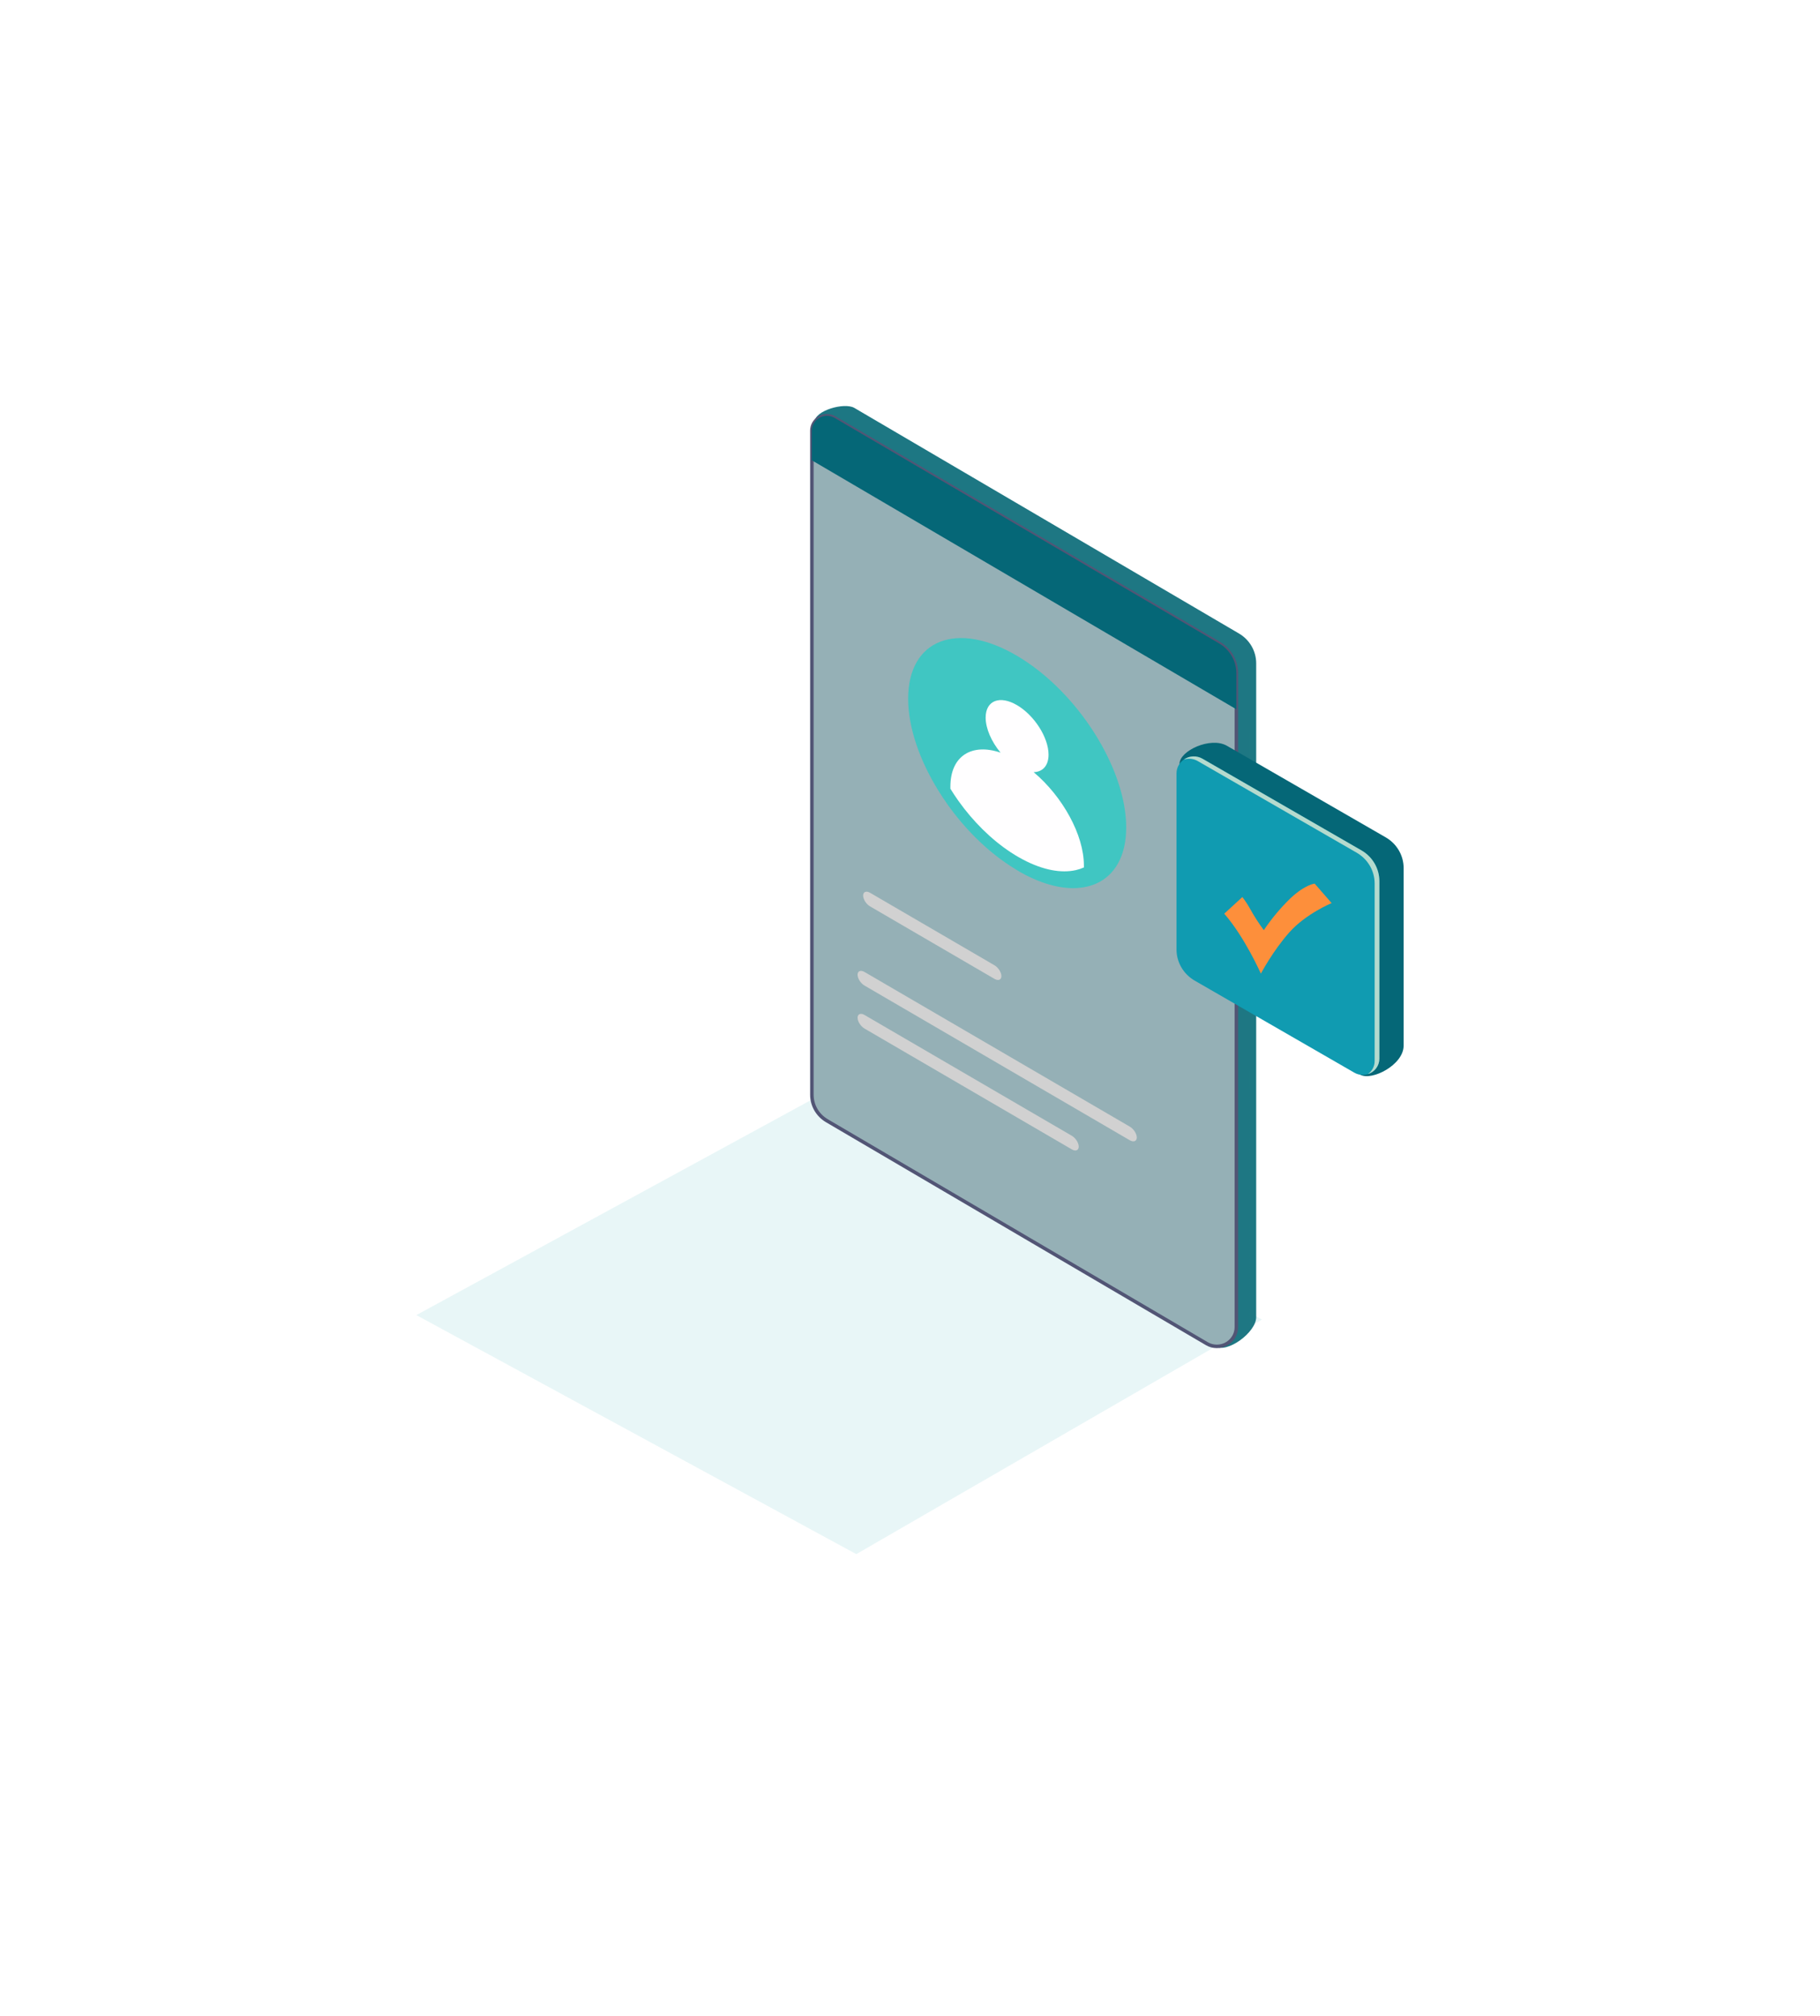 <svg width="130" height="144" viewBox="0 0 130 144" fill="none" xmlns="http://www.w3.org/2000/svg">
    <g filter="url(#filter0_d_7529_351980)">
        <path d="M9.071 35.282L62.071 5.638C63.891 4.62 66.109 4.62 67.929 5.638L120.929 35.282C122.825 36.343 124 38.346 124 40.519V99.481C124 101.654 122.825 103.657 120.929 104.718L67.929 134.362C66.109 135.38 63.891 135.38 62.071 134.362L9.071 104.718C7.175 103.657 6 101.654 6 99.481V40.519C6 38.346 7.175 36.343 9.071 35.282Z" fill="white"/>
    </g>
    <path opacity="0.1" d="M90.143 94.25L61.165 111L29.74 93.928L59.941 77.473L90.143 94.25Z" fill="url(#paint0_linear_7529_351980)"/>
    <path d="M61.021 29.132L88.476 45.234C88.857 45.452 89.173 45.765 89.393 46.141C89.612 46.517 89.728 46.943 89.728 47.376V94.082C89.728 95.14 87.684 96.693 86.754 96.161L60.499 79.346C60.168 79.156 59.893 78.884 59.702 78.557C59.511 78.23 59.41 77.859 59.409 77.483L58.185 30.137C58.185 29.326 60.303 28.722 61.021 29.132Z" fill="url(#paint1_linear_7529_351980)"/>
    <path d="M88.311 48.082V94.788C88.312 95.029 88.248 95.267 88.125 95.476C88.002 95.685 87.826 95.859 87.613 95.979C87.4 96.1 87.159 96.163 86.914 96.162C86.668 96.162 86.427 96.098 86.215 95.976L59.081 80.055C58.75 79.865 58.475 79.593 58.283 79.266C58.092 78.939 57.992 78.568 57.991 78.191V30.752C57.991 30.566 58.041 30.383 58.136 30.222C58.231 30.061 58.367 29.928 58.531 29.835C58.695 29.743 58.881 29.694 59.07 29.695C59.259 29.695 59.445 29.745 59.608 29.839L87.063 45.94C87.443 46.158 87.759 46.471 87.978 46.847C88.197 47.223 88.312 47.648 88.311 48.082Z" fill="#95B0B6" stroke="#525575" stroke-width="0.25" stroke-miterlimit="10"/>
    <path d="M88.311 48.082V50.66L57.991 32.877V30.757C57.991 30.571 58.041 30.388 58.136 30.227C58.231 30.067 58.367 29.933 58.531 29.841C58.695 29.748 58.881 29.7 59.07 29.7C59.259 29.701 59.445 29.75 59.608 29.844L87.063 45.945C87.443 46.163 87.757 46.475 87.976 46.85C88.195 47.225 88.311 47.649 88.311 48.082Z" fill="url(#paint2_linear_7529_351980)"/>
    <path d="M71.034 69.914L62.146 64.736C61.874 64.577 61.652 64.229 61.652 63.962C61.652 63.695 61.872 63.606 62.146 63.764L71.034 68.943C71.305 69.1 71.528 69.448 71.528 69.716C71.527 69.983 71.308 70.072 71.034 69.914Z" fill="#D1D1D1"/>
    <path d="M80.707 78.719L61.75 67.672C61.478 67.515 61.256 67.167 61.256 66.899C61.256 66.632 61.476 66.544 61.75 66.701L80.711 77.748C80.982 77.907 81.204 78.255 81.204 78.522C81.2 78.788 80.975 78.878 80.707 78.719Z" fill="#95B0B6"/>
    <path d="M80.707 81.445L61.75 70.391C61.478 70.234 61.256 69.886 61.256 69.619C61.256 69.351 61.476 69.263 61.75 69.42L80.707 80.472C80.978 80.63 81.2 80.978 81.2 81.245C81.2 81.508 80.975 81.597 80.707 81.445Z" fill="#D1D1D1"/>
    <path d="M76.559 82.093L61.75 73.462C61.478 73.304 61.256 72.957 61.256 72.689C61.256 72.422 61.476 72.333 61.75 72.491L76.559 81.121C76.83 81.279 77.053 81.627 77.053 81.894C77.053 82.162 76.83 82.251 76.559 82.093Z" fill="#D1D1D1"/>
    <path d="M64.868 49.904C64.868 51.95 65.682 54.287 67.011 56.443C67.223 56.789 67.451 57.129 67.687 57.463C68.907 59.179 70.445 60.723 72.128 61.825C72.245 61.901 72.361 61.975 72.479 62.048C72.537 62.084 72.597 62.119 72.656 62.156C72.714 62.193 72.773 62.226 72.832 62.264L73.183 62.456C74.865 63.337 76.401 63.608 77.621 63.329C77.854 63.277 78.082 63.203 78.3 63.107C79.628 62.518 80.443 61.14 80.443 59.096C80.443 54.868 76.955 49.383 72.656 46.847C68.356 44.311 64.868 45.671 64.868 49.904Z" fill="#40C6C2"/>
    <path d="M67.885 56.184C67.885 56.233 67.885 56.282 67.885 56.333C68.064 56.624 68.255 56.913 68.456 57.197C69.488 58.647 70.786 59.949 72.207 60.882C72.306 60.945 72.404 61.008 72.504 61.069L72.654 61.159L72.802 61.245L73.099 61.407C74.52 62.152 75.817 62.38 76.849 62.145C77.046 62.101 77.237 62.038 77.421 61.956C77.421 61.909 77.421 61.86 77.421 61.812C77.421 59.622 75.895 56.884 73.831 55.149C74.469 55.136 74.896 54.694 74.896 53.901C74.896 52.682 73.889 51.099 72.65 50.368C71.411 49.637 70.404 50.033 70.404 51.253C70.404 52.046 70.83 52.99 71.468 53.756C69.409 53.055 67.885 53.993 67.885 56.184Z" fill="#FFFEFF"/>
    <path d="M87.626 53.26L98.98 59.806C99.37 60.03 99.693 60.351 99.917 60.736C100.142 61.121 100.26 61.558 100.26 62.002V74.675C100.26 76.079 97.953 77.215 97.168 76.76L87.07 69.103C86.674 68.874 86.346 68.549 86.118 68.157C85.89 67.766 85.77 67.323 85.77 66.872L84.251 54.558C84.25 53.618 86.468 52.604 87.626 53.26Z" fill="url(#paint3_linear_7529_351980)"/>
    <path d="M85.893 54.192L97.246 60.738C97.636 60.962 97.959 61.283 98.183 61.669C98.408 62.054 98.526 62.491 98.526 62.935V75.612C98.526 75.817 98.471 76.018 98.366 76.195C98.262 76.373 98.111 76.52 97.93 76.622C97.75 76.724 97.544 76.777 97.336 76.776C97.127 76.775 96.923 76.72 96.743 76.616L85.336 70.039C84.94 69.811 84.612 69.485 84.384 69.094C84.156 68.703 84.036 68.26 84.036 67.808V55.238C84.036 55.024 84.094 54.815 84.203 54.63C84.312 54.446 84.468 54.292 84.657 54.186C84.845 54.08 85.058 54.025 85.275 54.026C85.492 54.027 85.705 54.084 85.893 54.192Z" fill="#109BB1"/>
    <path d="M98.189 75.774V63.101C98.189 62.657 98.07 62.221 97.846 61.835C97.621 61.45 97.298 61.129 96.909 60.904L85.554 54.358C85.405 54.271 85.239 54.216 85.067 54.197C84.895 54.179 84.72 54.197 84.556 54.25C84.749 54.114 84.978 54.036 85.215 54.025C85.453 54.015 85.688 54.072 85.893 54.191L97.246 60.737C97.636 60.961 97.959 61.282 98.183 61.668C98.408 62.053 98.526 62.49 98.526 62.934V75.612C98.527 75.86 98.446 76.101 98.297 76.301C98.147 76.501 97.936 76.648 97.695 76.721C97.849 76.614 97.975 76.472 98.061 76.307C98.147 76.142 98.191 75.959 98.189 75.774Z" fill="url(#paint4_linear_7529_351980)"/>
    <path d="M93.907 63.113C93.907 63.113 93.248 63.156 92.175 64.157C91.463 64.849 90.825 65.612 90.273 66.433C89.906 65.941 89.574 65.424 89.279 64.887C89.12 64.602 88.939 64.329 88.739 64.07L87.446 65.258C88.909 66.93 90.063 69.539 90.063 69.539C90.063 69.539 90.923 67.906 92.102 66.584C93.281 65.261 95.116 64.501 95.116 64.501L93.907 63.113Z" fill="#FD8F3B"/>
    <defs>
        <filter id="filter0_d_7529_351980" x="0" y="0.875" width="130" height="142.25" filterUnits="userSpaceOnUse" color-interpolation-filters="sRGB">
            <feFlood flood-opacity="0" result="BackgroundImageFix"/>
            <feColorMatrix in="SourceAlpha" type="matrix" values="0 0 0 0 0 0 0 0 0 0 0 0 0 0 0 0 0 0 127 0" result="hardAlpha"/>
            <feOffset dy="2"/>
            <feGaussianBlur stdDeviation="3"/>
            <feColorMatrix type="matrix" values="0 0 0 0 0.474 0 0 0 0 0.517 0 0 0 0 0.646 0 0 0 0.4 0"/>
            <feBlend mode="normal" in2="BackgroundImageFix" result="effect1_dropShadow_7529_351980"/>
            <feBlend mode="normal" in="SourceGraphic" in2="effect1_dropShadow_7529_351980" result="shape"/>
        </filter>
        <linearGradient id="paint0_linear_7529_351980" x1="-728.855" y1="86836.7" x2="4631.25" y2="86836.7" gradientUnits="userSpaceOnUse">
            <stop stop-color="#079DB2"/>
            <stop offset="1" stop-color="#B5DACE"/>
        </linearGradient>
        <linearGradient id="paint1_linear_7529_351980" x1="-562.577" y1="172982" x2="3980.49" y2="172982" gradientUnits="userSpaceOnUse">
            <stop stop-color="#056777"/>
            <stop offset="1" stop-color="#B5DACE"/>
        </linearGradient>
        <linearGradient id="paint2_linear_7529_351980" x1="44427.1" y1="32682.6" x2="44296.9" y2="36062.7" gradientUnits="userSpaceOnUse">
            <stop stop-color="#056777"/>
            <stop offset="1" stop-color="#70E5CF"/>
        </linearGradient>
        <linearGradient id="paint3_linear_7529_351980" x1="-6936.12" y1="66243.1" x2="-5486.33" y2="66243.1" gradientUnits="userSpaceOnUse">
            <stop stop-color="#079DB2"/>
            <stop offset="1" stop-color="#056777"/>
        </linearGradient>
        <linearGradient id="paint4_linear_7529_351980" x1="-6139.14" y1="62762.3" x2="-4085.66" y2="62762.3" gradientUnits="userSpaceOnUse">
            <stop stop-color="#079DB2"/>
            <stop offset="1" stop-color="#B5DACE"/>
        </linearGradient>
    </defs>
</svg>
